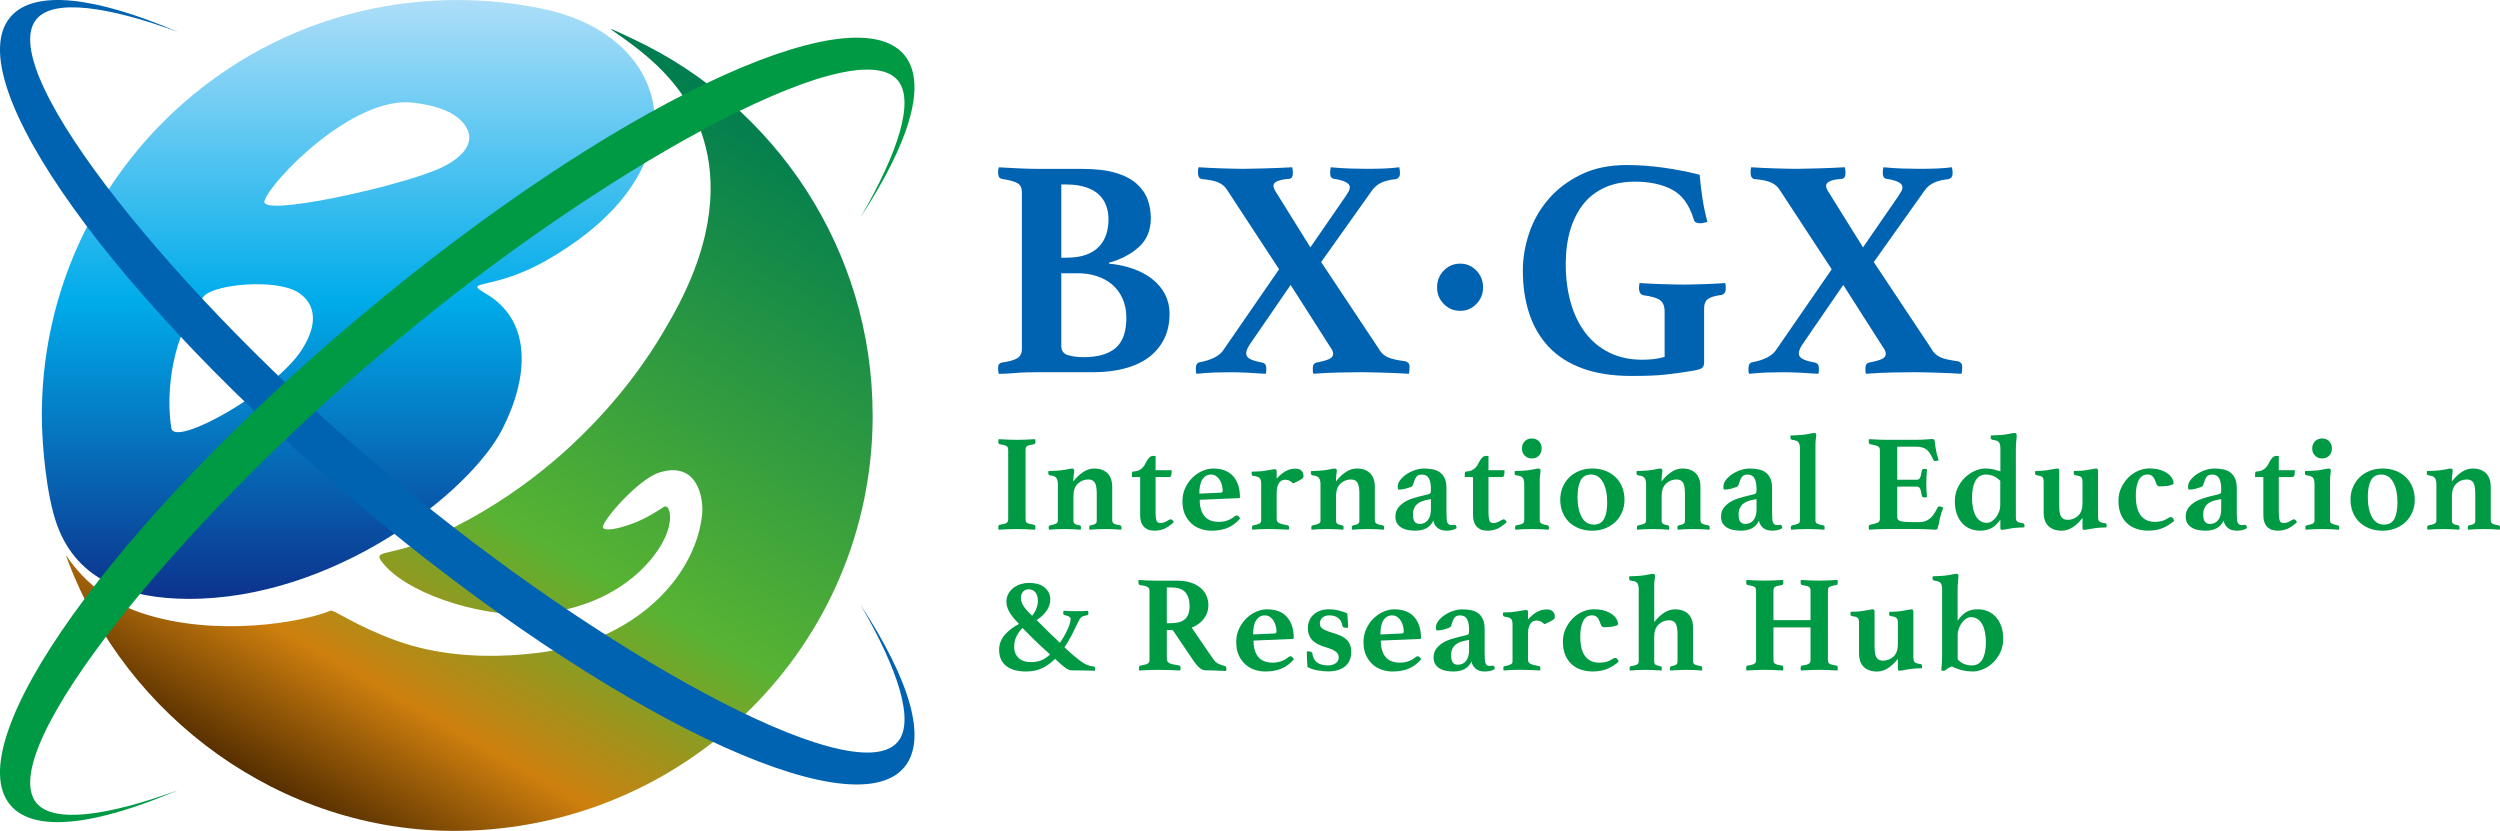 <?xml version="1.0" encoding="UTF-8"?>
<svg id="_レイヤー_2" data-name="レイヤー 2" xmlns="http://www.w3.org/2000/svg" xmlns:xlink="http://www.w3.org/1999/xlink" viewBox="0 0 729.97 242.6">
  <defs>
    <style>
      .cls-1 {
        fill: #0063b2;
      }

      .cls-2 {
        fill: #094;
      }

      .cls-3 {
        fill: url(#_名称未設定グラデーション_931);
      }

      .cls-4 {
        fill: url(#_名称未設定グラデーション_120);
      }
    </style>
    <linearGradient id="_名称未設定グラデーション_120" data-name="名称未設定グラデーション 120" x1="91.42" y1="236.97" x2="212.69" y2="26.93" gradientUnits="userSpaceOnUse">
      <stop offset="0" stop-color="#00a73c"/>
      <stop offset="0" stop-color="#562f00"/>
      <stop offset=".17" stop-color="#ce7f0e"/>
      <stop offset=".42" stop-color="#57b333"/>
      <stop offset="1" stop-color="#007d4f"/>
    </linearGradient>
    <linearGradient id="_名称未設定グラデーション_931" data-name="名称未設定グラデーション 931" x1="101.64" y1="0" x2="101.64" y2="174.86" gradientUnits="userSpaceOnUse">
      <stop offset="0" stop-color="#addef8"/>
      <stop offset=".5" stop-color="#00acea"/>
      <stop offset="1" stop-color="#0c328c"/>
    </linearGradient>
  </defs>
  <g id="_レイヤー_1-2" data-name="レイヤー 1">
    <g>
      <path class="cls-4" d="M254.81,121.3c0,66.99-54.31,120.82-121.3,121.3-51.93.37-96.73-33.77-113.58-78.63-2.67-7.1,2.61,8.71,21.28,14.98,21.76,7.31,47.33,2.71,55.32-.65.92-.39,7.18,4.41,19.16,8.75,22.94,8.31,48.42,2.63,52.21,1.53,22.19-6.44,35.36-22.71,37.09-38.12.58-5.12-1.41-16.04-12.56-12.46-6.17,1.98-16.75,14.24-16.38,15.97.28,1.3,4.75.43,9.21-1.31,3.86-1.5,7.05-3.68,8.56-4.64,1.67-1.06,3.19,3.68-.21,10.1-3.44,6.5-13.62,18.49-35.19,21.03-15.32,1.8-37.9-4.9-46.04-14.05-4.39-4.93.47-2.31,11.93-7.26,47.81-20.62,68.42-59.34,70.64-63.09,26.47-44.9,3.61-68.62-1.34-73.85-9.34-9.86-24.02-16.73-8.31-9.3,41.08,19.43,69.5,61.25,69.5,109.71Z"/>
      <path class="cls-3" d="M190.71,30.19c-2.32-12.47-13.16-23.62-32.23-27.61-8.06-1.69-16.41-2.57-24.97-2.57C66.52,0,12.21,54.31,12.21,121.3c0,8.37,1.33,23.43,4.46,32.02,5.97,16.4,21.06,21.44,38.08,21.54,42.34.27,82.36-30.77,91.94-49.58,7.87-15.46,8.58-31.71-4.85-39.55-7.14-4.16,2.07-.64,18.18-9.97,34.01-19.7,31.42-41.68,30.69-45.58ZM88.25,101.93c-7.69,12.22-37.3,28.84-38.22,23.09-1.72-10.77.27-27.7,9.51-38.53,2.98-3.49,21.22-5.29,27.71-.99,3.63,2.4,6.63,7.49,1,16.43ZM127.86,49.4c-11.86,5.14-52,14.09-50.65,9.29,1.56-5.51,25.74-30.79,43.41-28.71,5.85.69,13.63,2.49,16.03,8.2,1.34,3.19-.57,7.66-8.79,11.22Z"/>
      <path class="cls-1" d="M51.95,9.33C31.29,1.74,15.64-.36,10.68,5.56-2.17,20.87,53.31,88.1,111.06,136.56c.81.68,1.59,1.33,2.34,1.94.74.63,1.5,1.28,2.32,1.96,57.74,48.46,133.58,91.45,146.43,76.13,4.97-5.92.18-20.96-10.88-39.99,14.36,21.97,19.65,39.23,12.75,47.45-15.48,18.45-86.46-15.63-158.54-76.12C33.4,87.45-12.48,23.46,3,5.01,9.9-3.21,27.83-1,51.95,9.33Z"/>
      <path class="cls-2" d="M51.95,230.73c-20.66,7.59-36.31,9.69-41.27,3.77-12.85-15.31,42.64-82.54,100.38-131,.81-.68,1.59-1.33,2.34-1.94.74-.63,1.5-1.28,2.32-1.96C173.45,51.14,249.29,8.15,262.14,23.47c4.97,5.92.18,20.96-10.88,39.99,14.36-21.97,19.65-39.23,12.75-47.45-15.48-18.45-86.46,15.63-158.54,76.12C33.4,152.61-12.48,216.6,3,235.05c6.9,8.22,24.82,6,48.95-4.32Z"/>
      <g>
        <path class="cls-1" d="M323.77,76.97c2.56.24,4.92.75,7.08,1.51,2.16.76,4.03,1.77,5.62,3.02,1.58,1.25,2.82,2.73,3.7,4.43.88,1.71,1.33,3.59,1.33,5.66,0,2.8-.53,5.27-1.6,7.4-1.07,2.13-2.56,3.91-4.48,5.35-1.92,1.43-4.25,2.51-6.99,3.24-2.74.73-5.79,1.1-9.14,1.1h-15.81c-1.1,0-2.33.01-3.7.05-1.37.03-2.67.11-3.88.23-.73.06-1.46.11-2.19.14-.73.03-1.43.05-2.1.05l-.09-.64c-.06-.18-.09-.35-.09-.5v-.41c0-.67.11-1.11.32-1.33.21-.21.47-.35.78-.41,2.13-.3,3.64-.73,4.52-1.28.88-.55,1.33-1.43,1.33-2.65v-45.78c0-1.22-.4-2.09-1.19-2.6-.79-.52-2.35-.96-4.66-1.32-.49-.12-.79-.35-.91-.69-.12-.33-.18-.75-.18-1.23v-.41c0-.15.03-.29.09-.41,0-.24.03-.46.09-.64,1.83.12,3.88.23,6.17.32,2.28.09,4.16.14,5.62.14h12.61c3.9,0,7.13.38,9.69,1.14,2.56.76,4.6,1.81,6.12,3.15,1.52,1.34,2.6,2.88,3.24,4.61.64,1.74.96,3.55.96,5.44,0,3.53-1.16,6.35-3.47,8.45-2.32,2.1-5.24,3.64-8.77,4.61v.27ZM311.34,75.24c2.38,0,4.35-.3,5.94-.91,1.58-.61,2.85-1.45,3.79-2.51.94-1.07,1.61-2.27,2.01-3.61.4-1.34.59-2.74.59-4.2s-.23-2.73-.68-3.97c-.46-1.25-1.17-2.33-2.15-3.24-.98-.91-2.25-1.63-3.84-2.15-1.58-.52-3.47-.78-5.66-.78h-1.46v21.38h1.46ZM309.88,101c0,1.4.65,2.3,1.96,2.7,1.31.4,2.82.59,4.52.59,4.2,0,7.34-.9,9.41-2.7,2.07-1.8,3.11-4.71,3.11-8.73,0-2.19-.38-4.11-1.14-5.76-.76-1.64-1.78-3-3.06-4.07-1.28-1.07-2.77-1.87-4.48-2.42-1.71-.55-3.5-.82-5.39-.82h-4.93v21.2Z"/>
        <path class="cls-1" d="M402.71,102.1c.67,1.04,1.52,1.78,2.56,2.24,1.04.46,2.71.84,5.03,1.14.3.06.59.21.87.46.27.24.41.67.41,1.28,0,.18-.02.49-.05.91-.03.43-.08.76-.14,1.01-1.04-.06-2.18-.12-3.43-.18-1.25-.06-2.5-.11-3.75-.14-1.25-.03-2.45-.06-3.61-.09-1.16-.03-2.13-.05-2.92-.05-1.95,0-4.22.03-6.81.09-2.59.06-5.04.18-7.36.37-.12-.24-.18-.52-.18-.82v-.73c0-.61.11-1.04.32-1.28.21-.24.47-.4.78-.46,1.64-.3,2.86-.64,3.65-1,.79-.37,1.19-.88,1.19-1.55,0-.55-.27-1.19-.82-1.92l-11.6-18.18-11.42,16.63c-.49.67-.87,1.28-1.14,1.83-.27.55-.41,1.07-.41,1.55,0,.67.37,1.2,1.1,1.6.73.4,1.92.75,3.56,1.05.3.06.58.2.82.41.24.21.37.66.37,1.33v.73c0,.31-.06.58-.18.82-1.58-.12-3.33-.23-5.25-.32-1.92-.09-3.61-.14-5.07-.14s-3.05.03-4.75.09c-1.71.06-3.41.18-5.12.37-.12-.24-.18-.53-.18-.87v-.78c0-1.03.4-1.61,1.19-1.74,1.64-.3,3.06-.76,4.25-1.37,1.19-.61,2.06-1.34,2.6-2.19l16.26-23.57-15.26-23.3c-.55-.85-1.34-1.52-2.38-2.01-1.04-.49-2.62-.82-4.75-1.01-.85-.06-1.28-.67-1.28-1.83v-.73c0-.3.06-.61.18-.91.91.06,1.96.12,3.15.18,1.19.06,2.38.11,3.56.14,1.19.03,2.31.06,3.38.09,1.06.03,1.96.05,2.7.05.79,0,1.78-.01,2.97-.05,1.19-.03,2.47-.06,3.84-.09,1.37-.03,2.73-.08,4.07-.14,1.34-.06,2.56-.12,3.66-.18.06.31.11.61.14.91.03.31.05.55.05.73,0,1.1-.37,1.68-1.1,1.74-3.05.24-4.57.91-4.57,2.01,0,.55.27,1.22.82,2.01l9.96,15.99,10.33-14.98c.37-.55.65-1.02.87-1.42.21-.4.32-.78.32-1.14,0-1.16-1.52-1.98-4.57-2.47-.79-.06-1.19-.64-1.19-1.74,0-.18.01-.43.05-.73.03-.3.08-.61.14-.91,1.83.18,3.7.31,5.62.37,1.92.06,3.55.09,4.89.09,1.77,0,3.44-.03,5.03-.09,1.58-.06,3.08-.18,4.48-.37.06.31.11.62.14.96.03.34.05.59.05.78,0,.55-.12.96-.37,1.23-.24.27-.52.44-.82.5-1.77.18-3.2.53-4.29,1.05-1.1.52-2.01,1.29-2.74,2.33l-14.8,20.83,17,25.58Z"/>
        <path class="cls-1" d="M419.61,83.92c0-1.95.65-3.59,1.96-4.93,1.31-1.34,2.91-2.01,4.8-2.01s3.39.67,4.71,2.01c1.31,1.34,1.96,2.98,1.96,4.93s-.66,3.5-1.96,4.84c-1.31,1.34-2.88,2.01-4.71,2.01s-3.49-.67-4.8-2.01c-1.31-1.34-1.96-2.95-1.96-4.84Z"/>
        <path class="cls-1" d="M494.53,108.22c-1.46.24-2.84.46-4.12.64-1.28.18-2.61.35-3.98.5-1.37.15-2.87.26-4.48.32-1.62.06-3.49.09-5.63.09-5.49,0-10.24-.73-14.23-2.19-4-1.46-7.28-3.55-9.84-6.26-2.56-2.71-4.47-5.95-5.72-9.73-1.25-3.78-1.88-7.98-1.88-12.61,0-3.59.61-7.22,1.83-10.87,1.22-3.65,3.09-6.96,5.62-9.91,2.53-2.95,5.69-5.36,9.5-7.22,3.81-1.86,8.27-2.79,13.39-2.79,3.53,0,7.14.26,10.83.78,3.68.52,7.17,1.2,10.46,2.06.12,1.64.37,3.75.73,6.3.37,2.56.88,5.06,1.55,7.49-.3.06-.67.14-1.1.23-.43.09-.76.14-1,.14-.49,0-.9-.08-1.23-.23-.34-.15-.56-.47-.69-.96-1.28-4.2-3.38-7.08-6.3-8.63s-6.55-2.33-10.87-2.33c-3.29,0-6.2.56-8.73,1.69-2.53,1.13-4.63,2.74-6.3,4.84-1.68,2.1-2.96,4.63-3.84,7.58-.88,2.96-1.32,6.29-1.32,10,0,4.08.49,7.83,1.46,11.24.97,3.41,2.41,6.35,4.29,8.82,1.89,2.47,4.22,4.39,6.99,5.76,2.77,1.37,5.95,2.06,9.55,2.06,1.28,0,2.42-.06,3.43-.18,1-.12,2.06-.33,3.15-.64v-13.16c0-1.65-.46-2.79-1.37-3.43-.91-.64-2.53-1.11-4.84-1.42-.49-.12-.82-.38-1.01-.78-.18-.4-.27-.78-.27-1.14,0-.18.01-.46.05-.82.03-.37.08-.64.14-.82.91.06,1.93.12,3.06.18,1.13.06,2.29.11,3.48.14,1.19.03,2.34.06,3.44.09,1.1.03,2.06.05,2.86.05s1.73-.01,2.81-.05c1.07-.03,2.18-.06,3.31-.09,1.13-.03,2.23-.08,3.3-.14,1.06-.06,1.96-.12,2.7-.18.12.31.18.61.18.91v.73c0,.55-.11.96-.32,1.23-.21.27-.47.47-.78.59-1.95.24-3.3.64-4.07,1.19-.76.55-1.14,1.46-1.14,2.74v15.9c0,.55-.15,1.01-.46,1.37-.31.37-1.16.67-2.56.91Z"/>
        <path class="cls-1" d="M564.07,102.1c.67,1.04,1.52,1.78,2.56,2.24,1.04.46,2.71.84,5.03,1.14.3.06.59.21.87.46.27.24.41.67.41,1.28,0,.18-.02.49-.05.91-.03.43-.08.76-.14,1.01-1.04-.06-2.18-.12-3.43-.18-1.25-.06-2.5-.11-3.75-.14-1.25-.03-2.45-.06-3.61-.09-1.16-.03-2.13-.05-2.92-.05-1.95,0-4.22.03-6.81.09-2.59.06-5.04.18-7.36.37-.12-.24-.18-.52-.18-.82v-.73c0-.61.11-1.04.32-1.28.21-.24.47-.4.78-.46,1.64-.3,2.86-.64,3.65-1,.79-.37,1.19-.88,1.19-1.55,0-.55-.27-1.19-.82-1.92l-11.6-18.18-11.42,16.63c-.49.67-.87,1.28-1.14,1.83-.27.55-.41,1.07-.41,1.55,0,.67.37,1.2,1.1,1.6.73.4,1.92.75,3.56,1.05.3.06.58.2.82.41.24.21.37.66.37,1.33v.73c0,.31-.06.58-.18.82-1.58-.12-3.33-.23-5.25-.32-1.92-.09-3.61-.14-5.07-.14s-3.05.03-4.75.09c-1.71.06-3.41.18-5.12.37-.12-.24-.18-.53-.18-.87v-.78c0-1.03.4-1.61,1.19-1.74,1.64-.3,3.06-.76,4.25-1.37,1.19-.61,2.06-1.34,2.6-2.19l16.26-23.57-15.26-23.3c-.55-.85-1.34-1.52-2.38-2.01-1.04-.49-2.62-.82-4.75-1.01-.85-.06-1.28-.67-1.28-1.83v-.73c0-.3.06-.61.18-.91.91.06,1.96.12,3.15.18,1.19.06,2.38.11,3.56.14,1.19.03,2.31.06,3.38.09,1.06.03,1.96.05,2.7.05.79,0,1.78-.01,2.97-.05,1.19-.03,2.47-.06,3.84-.09,1.37-.03,2.73-.08,4.07-.14,1.34-.06,2.56-.12,3.66-.18.06.31.11.61.14.91.03.31.05.55.05.73,0,1.1-.37,1.68-1.1,1.74-3.05.24-4.57.91-4.57,2.01,0,.55.27,1.22.82,2.01l9.96,15.99,10.33-14.98c.37-.55.65-1.02.87-1.42.21-.4.32-.78.32-1.14,0-1.16-1.52-1.98-4.57-2.47-.79-.06-1.19-.64-1.19-1.74,0-.18.01-.43.05-.73.03-.3.08-.61.14-.91,1.83.18,3.7.31,5.62.37,1.92.06,3.55.09,4.89.09,1.77,0,3.44-.03,5.03-.09,1.58-.06,3.08-.18,4.48-.37.06.31.11.62.14.96.03.34.05.59.05.78,0,.55-.12.96-.37,1.23-.24.27-.52.44-.82.5-1.77.18-3.2.53-4.29,1.05-1.1.52-2.01,1.29-2.74,2.33l-14.8,20.83,17,25.58Z"/>
      </g>
      <g>
        <path class="cls-2" d="M299.45,151.51c0,.27.02.49.06.66.04.17.15.33.32.46.17.13.43.25.76.34.33.09.78.18,1.34.26.27.05.4.28.4.68,0,.08,0,.2-.02.36-.01.16-.03.29-.06.4-.86-.05-1.77-.1-2.75-.14s-1.84-.06-2.58-.06-1.64.02-2.61.06-1.87.09-2.73.14c-.05-.11-.08-.24-.08-.4v-.36c0-.43.13-.65.4-.68.56-.08,1.01-.17,1.34-.26.33-.09.58-.21.74-.34.16-.13.27-.29.32-.46.05-.17.08-.39.08-.66v-20.08c0-.27-.03-.49-.08-.66-.05-.17-.16-.33-.32-.46-.16-.13-.41-.25-.74-.34-.33-.09-.78-.18-1.34-.26-.27-.08-.4-.31-.4-.68v-.36c0-.16.03-.31.08-.44.85.05,1.76.1,2.73.14.96.04,1.83.06,2.61.06s1.61-.02,2.58-.06c.98-.04,1.89-.09,2.75-.14.03.13.05.28.06.44s.02.28.02.36c0,.37-.13.6-.4.68-.56.08-1.01.17-1.34.26-.33.09-.59.21-.76.34-.17.13-.28.29-.32.46-.04.17-.06.39-.06.66v20.08Z"/>
        <path class="cls-2" d="M324.78,152.03c0,.37.16.66.48.86.32.2.91.37,1.76.5.11.03.21.07.3.14.09.07.14.19.14.38,0,.16,0,.3-.02.42-.01.12-.03.23-.06.34-.7-.05-1.39-.1-2.08-.14-.7-.04-1.56-.06-2.61-.06-.86,0-1.66.02-2.41.06s-1.47.09-2.16.14c-.05-.13-.08-.39-.08-.76,0-.29.15-.47.44-.52.69-.13,1.16-.29,1.4-.48.24-.19.36-.48.36-.88v-7.86c0-1.58-.19-2.67-.58-3.27-.39-.6-1.01-.9-1.86-.9-1.2,0-2.23.41-3.09,1.22-.86.82-1.28,2.02-1.28,3.63v7.18c0,.4.12.69.36.88.24.19.71.35,1.4.48.29.05.44.23.44.52,0,.37-.03.63-.08.76-.7-.05-1.42-.1-2.17-.14s-1.55-.06-2.4-.06c-1.04,0-1.92.02-2.63.06s-1.4.09-2.06.14c-.03-.11-.05-.22-.06-.34-.01-.12-.02-.26-.02-.42,0-.19.05-.31.14-.38.09-.07.19-.11.3-.14.85-.16,1.44-.33,1.76-.52.32-.19.48-.48.48-.88v-10.58c0-.8-.15-1.42-.44-1.84-.29-.43-.91-.68-1.84-.76-.35-.08-.52-.29-.52-.64v-.3c0-.12.03-.23.08-.34.16,0,.39,0,.7-.02.31-.01.63-.03.98-.04.35-.01.7-.03,1.04-.06.35-.03.67-.05.96-.08.67-.08,1.31-.19,1.92-.32.61-.13,1.03-.2,1.24-.2.43,0,.64.2.64.6,0,.29-.04.68-.12,1.16s-.12,1.15-.12,2c.85-1.12,1.8-2.03,2.85-2.73s2.12-1.04,3.25-1.04c1.63,0,2.91.46,3.85,1.36.93.91,1.4,2.27,1.4,4.09v9.78Z"/>
        <path class="cls-2" d="M341.21,151.87c.27-.16.49-.24.68-.24.27,0,.55.28.84.84-1.12,1.02-2.1,1.68-2.95,2s-1.73.48-2.67.48c-.54,0-1.05-.07-1.54-.2-.5-.13-.94-.37-1.34-.72-.4-.35-.72-.82-.96-1.42-.24-.6-.36-1.37-.36-2.3v-11.02h-2.41v-1c0-.11.03-.24.08-.4.05-.16.21-.24.48-.24.72,0,1.39-.21,2-.62.61-.41,1.11-1.04,1.48-1.86.29-.61.62-1.11.98-1.48.36-.37.71-.56,1.06-.56h.84v4.17h4.69c0,.86-.06,1.4-.18,1.64-.12.24-.34.36-.66.36h-3.85v9.9c0,.8.03,1.44.08,1.9.05.47.14.82.26,1.06.12.24.28.39.48.46.2.07.43.1.7.1.29,0,.64-.07,1.04-.22s.8-.35,1.2-.62Z"/>
        <path class="cls-2" d="M360.46,150.79c.24-.19.45-.28.64-.28.13,0,.29.06.46.18.17.12.35.35.54.7-1.04,1.23-2.24,2.13-3.59,2.71-1.35.57-2.95.86-4.79.86-1.04,0-2.06-.17-3.07-.5s-1.9-.85-2.71-1.56c-.8-.71-1.45-1.6-1.94-2.67-.5-1.07-.74-2.35-.74-3.85s.29-2.8.86-3.99c.57-1.19,1.3-2.2,2.18-3.03.88-.83,1.84-1.46,2.89-1.9s2.04-.66,3.01-.66c2.59,0,4.55.75,5.87,2.24,1.32,1.5,1.98,3.54,1.98,6.13,0,.19-.09.28-.28.28l-11.46.48c0,2.08.47,3.68,1.4,4.79.93,1.11,2.33,1.66,4.19,1.66.83,0,1.64-.13,2.44-.4.8-.27,1.5-.67,2.12-1.2ZM353.62,138.56c-1.04,0-1.87.45-2.49,1.34-.62.9-.94,2.3-.94,4.23l6.22-.28c.4-.03.6-.2.6-.52,0-.51-.07-1.04-.2-1.6-.13-.56-.34-1.08-.62-1.54-.28-.47-.63-.85-1.06-1.16-.42-.31-.93-.46-1.51-.46Z"/>
        <path class="cls-2" d="M378.29,136.84c.77,0,1.36.2,1.74.6s.58.91.58,1.52c0,.19-.03.35-.1.48-.07.13-.21.28-.44.44-.23.16-.54.34-.94.54s-.92.45-1.56.74c-.43-.43-.82-.71-1.18-.86-.36-.15-.71-.22-1.06-.22-.32,0-.63.05-.94.16-.31.11-.58.31-.82.62-.24.31-.43.72-.58,1.22-.15.51-.22,1.16-.22,1.96v7.46c0,.54.21.93.64,1.18.43.25,1.27.49,2.53.7.29.05.44.23.44.52,0,.37-.03.63-.08.76-.35-.03-.77-.05-1.28-.06-.51-.01-1.04-.03-1.6-.06-.56-.03-1.12-.05-1.66-.06-.55-.01-1.04-.02-1.46-.02-1.02,0-1.88.02-2.61.06s-1.4.09-2.04.14c-.05-.13-.08-.39-.08-.76,0-.29.15-.47.44-.52.85-.16,1.44-.33,1.76-.52.32-.19.48-.48.48-.88v-10.78c0-.61-.11-1.11-.34-1.48-.23-.37-.86-.63-1.9-.76-.38-.05-.56-.25-.56-.6v-.32c0-.13.03-.24.08-.32.16,0,.39,0,.68-.02.29-.01.61-.03.96-.04.35-.01.69-.03,1.04-.06.35-.03.66-.07.92-.12.59-.08,1.2-.18,1.82-.3s1.05-.18,1.26-.18c.37,0,.56.2.56.6v2.16c.93-1.02,1.83-1.76,2.69-2.22.85-.47,1.8-.7,2.85-.7Z"/>
        <path class="cls-2" d="M401.46,152.03c0,.37.16.66.48.86.32.2.91.37,1.76.5.11.03.21.07.3.14.09.07.14.19.14.38,0,.16,0,.3-.02.42-.01.12-.03.23-.06.34-.7-.05-1.39-.1-2.08-.14-.7-.04-1.56-.06-2.61-.06-.86,0-1.66.02-2.41.06s-1.47.09-2.16.14c-.05-.13-.08-.39-.08-.76,0-.29.15-.47.44-.52.69-.13,1.16-.29,1.4-.48.24-.19.36-.48.36-.88v-7.86c0-1.58-.19-2.67-.58-3.27-.39-.6-1.01-.9-1.86-.9-1.2,0-2.23.41-3.09,1.22-.86.82-1.28,2.02-1.28,3.63v7.18c0,.4.12.69.36.88.24.19.71.35,1.4.48.29.05.44.23.44.52,0,.37-.03.63-.08.76-.7-.05-1.42-.1-2.17-.14s-1.55-.06-2.4-.06c-1.04,0-1.92.02-2.63.06s-1.4.09-2.06.14c-.03-.11-.05-.22-.06-.34-.01-.12-.02-.26-.02-.42,0-.19.05-.31.14-.38.09-.07.19-.11.3-.14.85-.16,1.44-.33,1.76-.52.32-.19.48-.48.48-.88v-10.58c0-.8-.15-1.42-.44-1.84-.29-.43-.91-.68-1.84-.76-.35-.08-.52-.29-.52-.64v-.3c0-.12.03-.23.08-.34.16,0,.39,0,.7-.02.31-.01.63-.03.98-.04.35-.01.7-.03,1.04-.06.35-.03.67-.05.96-.08.67-.08,1.31-.19,1.92-.32.61-.13,1.03-.2,1.24-.2.43,0,.64.2.64.6,0,.29-.04.68-.12,1.16s-.12,1.15-.12,2c.85-1.12,1.8-2.03,2.85-2.73s2.12-1.04,3.25-1.04c1.63,0,2.91.46,3.85,1.36.93.91,1.4,2.27,1.4,4.09v9.78Z"/>
        <path class="cls-2" d="M424.7,153.23c.4,0,.6.33.6,1-.35.24-.78.42-1.3.54-.52.12-1.05.18-1.58.18-1.2,0-2.12-.29-2.77-.88-.64-.59-1.02-1.27-1.12-2.04-.54,1.07-1.25,1.82-2.14,2.26s-1.94.66-3.15.66c-.56,0-1.18-.05-1.86-.14-.68-.09-1.31-.29-1.88-.58-.57-.29-1.06-.71-1.46-1.24-.4-.53-.6-1.24-.6-2.12,0-.99.25-1.83.76-2.53.51-.69,1.14-1.28,1.9-1.74.76-.47,1.6-.84,2.5-1.12.91-.28,1.76-.51,2.57-.7.35-.08.71-.17,1.08-.26s.67-.17.88-.22c.29-.08.48-.19.56-.34.08-.15.12-.53.12-1.14,0-1.36-.2-2.41-.6-3.15-.4-.73-1.08-1.1-2.04-1.1-.78,0-1.33.24-1.66.72-.33.48-.65,1.24-.94,2.28-.08.29-.31.51-.7.66-.39.15-.88.3-1.46.46-.32.08-.65.15-.98.2-.33.05-.63.08-.9.08-.16,0-.27-.06-.32-.18s-.08-.35-.08-.7c0-.67.25-1.32.74-1.96.49-.64,1.12-1.21,1.86-1.7.75-.49,1.57-.89,2.47-1.18.89-.29,1.76-.44,2.58-.44.99,0,1.88.09,2.69.26.8.17,1.49.48,2.06.92.57.44,1.02,1.03,1.34,1.76.32.73.48,1.67.48,2.82v7.04c0,.93.02,1.61.06,2.04.04.43.11.75.22.96.24.48.61.72,1.12.72.21,0,.39-.01.54-.04.15-.03.29-.04.42-.04ZM417.81,145.74l-.88.16c-.62.11-1.19.26-1.72.46-.53.2-1,.47-1.38.8-.39.33-.7.75-.92,1.24-.23.5-.34,1.09-.34,1.78,0,1.04.17,1.77.5,2.18.33.41.82.62,1.46.62,1.01,0,1.82-.37,2.4-1.12.59-.75.88-1.79.88-3.13v-3.01Z"/>
        <path class="cls-2" d="M438.41,151.87c.27-.16.49-.24.68-.24.27,0,.55.28.84.84-1.12,1.02-2.1,1.68-2.95,2s-1.73.48-2.67.48c-.54,0-1.05-.07-1.54-.2-.5-.13-.94-.37-1.34-.72-.4-.35-.72-.82-.96-1.42-.24-.6-.36-1.37-.36-2.3v-11.02h-2.41v-1c0-.11.03-.24.08-.4.05-.16.21-.24.48-.24.72,0,1.39-.21,2-.62.61-.41,1.11-1.04,1.48-1.86.29-.61.62-1.11.98-1.48.36-.37.71-.56,1.06-.56h.84v4.17h4.69c0,.86-.06,1.4-.18,1.64-.12.24-.34.36-.66.36h-3.85v9.9c0,.8.03,1.44.08,1.9.05.47.14.82.26,1.06.12.24.28.39.48.46.2.07.43.1.7.1.29,0,.64-.07,1.04-.22s.8-.35,1.2-.62Z"/>
        <path class="cls-2" d="M447.31,154.47c-1.04,0-1.94.02-2.69.06s-1.47.09-2.16.14c-.05-.27-.08-.52-.08-.76,0-.19.05-.31.14-.38.09-.07.19-.11.3-.14.85-.16,1.44-.33,1.76-.52.32-.19.48-.48.48-.88v-10.58c0-.8-.13-1.42-.4-1.84-.27-.43-.9-.68-1.88-.76-.35-.05-.52-.27-.52-.64v-.3c0-.12.03-.23.08-.34.16,0,.39,0,.7-.02.31-.01.63-.03.98-.04.35-.01.7-.03,1.04-.06.35-.03.67-.05.96-.08.67-.08,1.31-.19,1.92-.32.61-.13,1.03-.2,1.24-.2.43,0,.64.2.64.6,0,.29-.04.68-.12,1.16s-.12,1.15-.12,2v11.42c0,.4.17.7.52.88.35.19.92.36,1.72.52.29.05.44.23.44.52v.4c0,.13-.03.25-.08.36-.67-.05-1.39-.1-2.16-.14-.78-.04-1.68-.06-2.73-.06ZM444.39,130.94c0-.85.27-1.56.82-2.1s1.24-.82,2.06-.82,1.55.27,2.08.82.8,1.25.8,2.1-.27,1.56-.8,2.1c-.53.55-1.23.82-2.08.82s-1.52-.27-2.06-.82c-.55-.55-.82-1.25-.82-2.1Z"/>
        <path class="cls-2" d="M455.57,145.9c0-1.31.23-2.52.7-3.63.47-1.11,1.12-2.07,1.94-2.89.83-.81,1.82-1.45,2.97-1.9,1.15-.45,2.41-.68,3.77-.68s2.7.23,3.85.68c1.15.45,2.14,1.09,2.97,1.9.83.82,1.46,1.78,1.9,2.89.44,1.11.66,2.32.66,3.63s-.23,2.52-.7,3.63c-.47,1.11-1.12,2.06-1.96,2.87-.84.8-1.84,1.43-2.99,1.88-1.15.45-2.4.68-3.77.68s-2.7-.23-3.85-.68c-1.15-.45-2.13-1.08-2.95-1.88-.82-.8-1.44-1.76-1.88-2.87-.44-1.11-.66-2.32-.66-3.63ZM460.62,145.09c0,2.46.41,4.42,1.22,5.89.81,1.47,1.98,2.2,3.51,2.2,1.42,0,2.43-.57,3.03-1.7.6-1.14.9-2.73.9-4.79,0-2.43-.42-4.4-1.24-5.89-.83-1.5-1.99-2.24-3.49-2.24-1.42,0-2.43.58-3.03,1.74-.6,1.16-.9,2.76-.9,4.79Z"/>
        <path class="cls-2" d="M496.53,152.03c0,.37.16.66.48.86.32.2.91.37,1.76.5.11.03.21.07.3.14.09.07.14.19.14.38,0,.16,0,.3-.02.42-.01.12-.03.23-.06.34-.7-.05-1.39-.1-2.08-.14-.7-.04-1.56-.06-2.61-.06-.86,0-1.66.02-2.41.06s-1.47.09-2.16.14c-.05-.13-.08-.39-.08-.76,0-.29.15-.47.44-.52.69-.13,1.16-.29,1.4-.48.24-.19.36-.48.36-.88v-7.86c0-1.58-.19-2.67-.58-3.27-.39-.6-1.01-.9-1.86-.9-1.2,0-2.23.41-3.09,1.22-.86.82-1.28,2.02-1.28,3.63v7.18c0,.4.12.69.36.88.24.19.71.35,1.4.48.29.05.44.23.44.52,0,.37-.03.63-.08.76-.7-.05-1.42-.1-2.17-.14s-1.55-.06-2.4-.06c-1.04,0-1.92.02-2.63.06s-1.4.09-2.06.14c-.03-.11-.05-.22-.06-.34-.01-.12-.02-.26-.02-.42,0-.19.05-.31.14-.38.09-.07.19-.11.3-.14.85-.16,1.44-.33,1.76-.52.32-.19.48-.48.48-.88v-10.58c0-.8-.15-1.42-.44-1.84-.29-.43-.91-.68-1.84-.76-.35-.08-.52-.29-.52-.64v-.3c0-.12.03-.23.08-.34.16,0,.39,0,.7-.02.31-.01.63-.03.98-.04.35-.01.7-.03,1.04-.06.35-.03.67-.05.96-.08.67-.08,1.31-.19,1.92-.32.61-.13,1.03-.2,1.24-.2.43,0,.64.2.64.6,0,.29-.04.68-.12,1.16s-.12,1.15-.12,2c.85-1.12,1.8-2.03,2.85-2.73s2.12-1.04,3.25-1.04c1.63,0,2.91.46,3.85,1.36.93.91,1.4,2.27,1.4,4.09v9.78Z"/>
        <path class="cls-2" d="M519.78,153.23c.4,0,.6.33.6,1-.35.24-.78.42-1.3.54-.52.12-1.05.18-1.58.18-1.2,0-2.12-.29-2.77-.88-.64-.59-1.02-1.27-1.12-2.04-.54,1.07-1.25,1.82-2.14,2.26s-1.94.66-3.15.66c-.56,0-1.18-.05-1.86-.14-.68-.09-1.31-.29-1.88-.58-.57-.29-1.06-.71-1.46-1.24-.4-.53-.6-1.24-.6-2.12,0-.99.25-1.83.76-2.53.51-.69,1.14-1.28,1.9-1.74.76-.47,1.6-.84,2.5-1.12.91-.28,1.76-.51,2.57-.7.35-.08.71-.17,1.08-.26s.67-.17.88-.22c.29-.08.48-.19.56-.34.08-.15.12-.53.12-1.14,0-1.36-.2-2.41-.6-3.15-.4-.73-1.08-1.1-2.04-1.1-.78,0-1.33.24-1.66.72-.33.48-.65,1.24-.94,2.28-.08.29-.31.51-.7.66-.39.15-.88.3-1.46.46-.32.08-.65.15-.98.2-.33.05-.63.08-.9.08-.16,0-.27-.06-.32-.18s-.08-.35-.08-.7c0-.67.25-1.32.74-1.96.49-.64,1.12-1.21,1.86-1.7.75-.49,1.57-.89,2.47-1.18.89-.29,1.76-.44,2.58-.44.99,0,1.88.09,2.69.26.8.17,1.49.48,2.06.92.57.44,1.02,1.03,1.34,1.76.32.73.48,1.67.48,2.82v7.04c0,.93.02,1.61.06,2.04.04.43.11.75.22.96.24.48.61.72,1.12.72.21,0,.39-.01.54-.04.15-.03.29-.04.42-.04ZM512.89,145.74l-.88.16c-.62.11-1.19.26-1.72.46-.53.2-1,.47-1.38.8-.39.33-.7.75-.92,1.24-.23.5-.34,1.09-.34,1.78,0,1.04.17,1.77.5,2.18.33.41.82.62,1.46.62,1.01,0,1.82-.37,2.4-1.12.59-.75.88-1.79.88-3.13v-3.01Z"/>
        <path class="cls-2" d="M532.69,154.67c-.69-.05-1.49-.1-2.38-.14s-1.73-.06-2.5-.06c-.86,0-1.7.02-2.54.06s-1.61.09-2.3.14c-.03-.11-.05-.22-.06-.34-.01-.12-.02-.26-.02-.42,0-.19.05-.31.14-.38.09-.07.19-.11.3-.14.85-.16,1.44-.33,1.76-.52.32-.19.48-.48.48-.88v-21c0-.8-.15-1.41-.44-1.82-.29-.41-.91-.66-1.84-.74-.35-.08-.52-.29-.52-.64v-.32c0-.13.03-.24.08-.32.16,0,.39,0,.7-.02.31-.01.63-.03.98-.04.35-.01.7-.03,1.04-.06.35-.03.67-.05.96-.08.67-.08,1.31-.19,1.92-.32.61-.13,1.03-.2,1.24-.2.43,0,.64.2.64.6,0,.29-.04.68-.12,1.14-.08.47-.12,1.13-.12,1.98v21.85c0,.4.16.7.48.88.32.19.91.36,1.76.52.29.05.44.23.44.52,0,.37-.03.63-.08.76Z"/>
        <path class="cls-2" d="M553.97,130.42v9.66h5.65c.51,0,.86-.21,1.04-.62.19-.41.35-1.09.48-2.02.03-.21.11-.35.24-.42.13-.07.31-.1.52-.1.08,0,.21,0,.38.02.17.01.3.03.38.06-.05.61-.1,1.33-.14,2.14-.04.82-.06,1.5-.06,2.06,0,.48.01,1.05.04,1.7.03.66.08,1.4.16,2.22-.08.05-.21.09-.38.1-.17.01-.3.02-.38.02-.48,0-.74-.19-.76-.56-.16-1.02-.34-1.7-.54-2.06-.2-.36-.53-.54-.98-.54h-5.65v8.98c0,.56.35.94,1.04,1.12.7.19,1.87.28,3.53.28h1.68c.8,0,1.48-.11,2.02-.32.55-.21,1.04-.51,1.46-.9.43-.39.8-.84,1.12-1.36.32-.52.64-1.1.96-1.74.08-.19.27-.28.56-.28.13,0,.29.04.48.12.19.08.37.16.56.24-.05.21-.11.41-.18.6-.07.19-.13.37-.18.56-.13.29-.24.61-.32.96-.08.35-.16.63-.24.84-.05.27-.11.57-.18.9-.07.33-.13.65-.2.96-.07.31-.13.58-.2.82-.07.24-.11.4-.14.48-.11.21-.32.32-.64.32-.21,0-.52-.01-.92-.04-.4-.03-.84-.05-1.3-.06-.47-.01-.94-.03-1.42-.06-.48-.03-.9-.04-1.24-.04h-9.1c-.78,0-1.66.02-2.67.06-1,.04-1.9.09-2.71.14-.05-.11-.08-.25-.08-.42v-.38c0-.4.13-.61.4-.64,1.02-.19,1.74-.39,2.18-.6.44-.21.66-.59.66-1.12v-20.08c0-.27-.04-.49-.12-.66-.08-.17-.23-.32-.46-.44-.23-.12-.52-.23-.88-.32-.36-.09-.82-.19-1.38-.3-.27-.08-.4-.32-.4-.72v-.38c0-.12.03-.25.08-.38,1.15.08,2.16.13,3.05.16.88.03,1.64.04,2.29.04h8.22c1.2,0,2.24-.04,3.11-.12s1.46-.12,1.78-.12c.29,0,.51.12.64.36.08.21.15.61.2,1.18.05.58.15,1.17.28,1.78.08.46.17.9.28,1.32.11.43.27.95.48,1.56-.13.05-.28.11-.44.16-.16.05-.32.08-.48.08-.29,0-.51-.12-.64-.36-.32-.69-.63-1.29-.94-1.78-.31-.49-.65-.9-1.04-1.2-.39-.31-.84-.53-1.36-.66-.52-.13-1.14-.2-1.86-.2h-5.33Z"/>
        <path class="cls-2" d="M588.6,150.75c0,.32.01.59.04.82.03.23.11.42.24.58.13.16.33.29.6.38.27.09.63.17,1.08.22.37.05.56.23.56.52v.4c0,.13-.03.24-.08.32-.35,0-.89.02-1.62.06-.74.04-1.36.1-1.86.18-.59.08-1.17.18-1.74.3-.58.12-.97.18-1.18.18-.24,0-.39-.05-.46-.14-.07-.09-.1-.25-.1-.46v-2.4c-.35.48-.71.92-1.08,1.32s-.79.74-1.26,1.02-1,.5-1.58.66c-.59.16-1.26.24-2,.24-1.04,0-2.01-.19-2.91-.56-.9-.37-1.68-.93-2.34-1.66-.67-.73-1.19-1.64-1.56-2.71-.37-1.07-.56-2.28-.56-3.65,0-1.47.29-2.8.86-3.99.57-1.19,1.3-2.2,2.18-3.03.88-.83,1.84-1.46,2.89-1.9s2.04-.66,3.01-.66c.77,0,1.49.07,2.14.22.66.15,1.4.35,2.22.62v-6.65c0-.83-.13-1.44-.4-1.82-.27-.39-.9-.63-1.88-.74-.16-.05-.29-.12-.4-.2s-.16-.23-.16-.44c0-.16.03-.37.08-.64.19,0,.43,0,.72-.02.29-.01.61-.03.96-.04.35-.01.69-.03,1.04-.06.35-.03.67-.05.96-.08.7-.08,1.34-.19,1.94-.32s1.01-.2,1.22-.2c.45,0,.68.2.68.6,0,.51-.04,1.09-.12,1.74-.08.66-.12,1.41-.12,2.26v19.72ZM584.07,140.4c-1.23-1.23-2.62-1.84-4.17-1.84-1.39,0-2.42.61-3.09,1.82-.67,1.22-1,2.88-1,4.99,0,1.02.09,1.97.26,2.87.17.9.43,1.67.78,2.32.35.66.79,1.17,1.34,1.54.55.37,1.21.56,1.98.56.48,0,.96-.15,1.42-.46.47-.31.88-.7,1.24-1.18.36-.48.65-1.03.88-1.64.23-.61.34-1.23.34-1.84v-7.13Z"/>
        <path class="cls-2" d="M596.74,140.8c0-.64-.1-1.11-.3-1.4-.2-.29-.75-.49-1.66-.6-.38-.08-.56-.27-.56-.56v-.32c0-.13.03-.27.08-.4.16,0,.39,0,.68-.02.29-.01.6-.03.92-.04.32-.01.65-.03.98-.06.33-.03.63-.07.9-.12.61-.08,1.2-.18,1.76-.3.56-.12.95-.18,1.16-.18.24,0,.39.05.46.16.07.11.1.25.1.44v10.26c0,1.55.19,2.63.58,3.23s1.01.9,1.86.9c1.2,0,2.23-.4,3.09-1.2s1.28-2.02,1.28-3.65v-6.13c0-.32-.02-.59-.06-.82-.04-.23-.13-.42-.26-.58-.13-.16-.33-.29-.58-.38-.25-.09-.61-.17-1.06-.22-.16-.05-.3-.11-.42-.16-.12-.05-.18-.19-.18-.4,0-.08,0-.19.02-.32.01-.13.03-.27.06-.4.19,0,.42,0,.7-.02.28-.01.59-.03.92-.04.33-.01.67-.03,1-.06.33-.03.63-.07.9-.12.59-.08,1.17-.18,1.74-.3.57-.12.97-.18,1.18-.18.37,0,.56.2.56.6v13.35c0,.32.02.59.06.82.04.23.13.42.26.58.13.16.33.29.6.38.27.09.63.17,1.08.22.35.03.52.2.52.52v.4c0,.13-.03.24-.08.32-.35,0-.89.02-1.62.06s-1.36.1-1.86.18c-.59.08-1.17.18-1.74.3-.58.12-.97.18-1.18.18-.24,0-.39-.05-.46-.14-.07-.09-.1-.25-.1-.46v-2.89c-.86,1.12-1.8,2.02-2.85,2.71-1.04.68-2.12,1.02-3.25,1.02-1.63,0-2.91-.45-3.85-1.34-.94-.9-1.4-2.24-1.4-4.03v-8.78Z"/>
        <path class="cls-2" d="M627,138.56c-1.12,0-1.96.56-2.53,1.66-.56,1.11-.84,2.6-.84,4.47,0,2.67.49,4.62,1.46,5.85.98,1.23,2.34,1.84,4.11,1.84.64,0,1.28-.07,1.9-.22.63-.15,1.32-.46,2.06-.94.27-.16.51-.24.72-.24s.39.09.52.26.28.45.44.82c-.88.8-1.93,1.48-3.15,2.04-1.22.56-2.71.84-4.47.84-1.18,0-2.29-.17-3.35-.52s-1.98-.88-2.77-1.6c-.79-.72-1.41-1.62-1.86-2.71-.45-1.08-.68-2.36-.68-3.83s.27-2.71.82-3.87c.55-1.16,1.25-2.16,2.1-3.01.85-.84,1.82-1.49,2.89-1.94,1.07-.45,2.11-.68,3.13-.68,1.28,0,2.38.15,3.29.44.91.29,1.65.66,2.22,1.1.57.44,1,.91,1.26,1.4.27.49.4.94.4,1.34,0,.21-.19.39-.58.52-.39.13-.82.23-1.3.3-.48.07-.94.11-1.38.12-.44.01-.73.02-.86.02-.24,0-.43-.07-.58-.22-.15-.15-.25-.3-.3-.46-.13-.35-.27-.69-.4-1.02-.13-.33-.29-.63-.46-.9-.17-.27-.41-.48-.7-.64-.29-.16-.67-.24-1.12-.24Z"/>
        <path class="cls-2" d="M655.46,153.23c.4,0,.6.33.6,1-.35.24-.78.42-1.3.54-.52.12-1.05.18-1.58.18-1.2,0-2.12-.29-2.77-.88-.64-.59-1.02-1.27-1.12-2.04-.54,1.07-1.25,1.82-2.14,2.26s-1.94.66-3.15.66c-.56,0-1.18-.05-1.86-.14-.68-.09-1.31-.29-1.88-.58-.57-.29-1.06-.71-1.46-1.24-.4-.53-.6-1.24-.6-2.12,0-.99.25-1.83.76-2.53.51-.69,1.14-1.28,1.9-1.74.76-.47,1.6-.84,2.5-1.12.91-.28,1.76-.51,2.57-.7.35-.08.71-.17,1.08-.26s.67-.17.88-.22c.29-.08.48-.19.56-.34.08-.15.12-.53.12-1.14,0-1.36-.2-2.41-.6-3.15-.4-.73-1.08-1.1-2.04-1.1-.78,0-1.33.24-1.66.72-.33.48-.65,1.24-.94,2.28-.08.29-.31.51-.7.66-.39.15-.88.3-1.46.46-.32.08-.65.15-.98.2-.33.05-.63.08-.9.08-.16,0-.27-.06-.32-.18s-.08-.35-.08-.7c0-.67.25-1.32.74-1.96.49-.64,1.12-1.21,1.86-1.7.75-.49,1.57-.89,2.47-1.18.89-.29,1.76-.44,2.58-.44.99,0,1.88.09,2.69.26.8.17,1.49.48,2.06.92.57.44,1.02,1.03,1.34,1.76.32.73.48,1.67.48,2.82v7.04c0,.93.02,1.61.06,2.04.04.43.11.75.22.96.24.48.61.72,1.12.72.21,0,.39-.01.54-.04.15-.03.29-.04.42-.04ZM648.56,145.74l-.88.16c-.62.11-1.19.26-1.72.46-.53.2-1,.47-1.38.8-.39.33-.7.75-.92,1.24-.23.5-.34,1.09-.34,1.78,0,1.04.17,1.77.5,2.18.33.41.82.62,1.46.62,1.01,0,1.82-.37,2.4-1.12.59-.75.88-1.79.88-3.13v-3.01Z"/>
        <path class="cls-2" d="M669.17,151.87c.27-.16.49-.24.68-.24.27,0,.55.28.84.84-1.12,1.02-2.1,1.68-2.95,2s-1.73.48-2.67.48c-.54,0-1.05-.07-1.54-.2-.5-.13-.94-.37-1.34-.72-.4-.35-.72-.82-.96-1.42-.24-.6-.36-1.37-.36-2.3v-11.02h-2.41v-1c0-.11.03-.24.08-.4.05-.16.21-.24.48-.24.72,0,1.39-.21,2-.62.61-.41,1.11-1.04,1.48-1.86.29-.61.62-1.11.98-1.48.36-.37.71-.56,1.06-.56h.84v4.17h4.69c0,.86-.06,1.4-.18,1.64-.12.24-.34.36-.66.36h-3.85v9.9c0,.8.03,1.44.08,1.9.05.47.14.82.26,1.06.12.24.28.39.48.46.2.07.43.1.7.1.29,0,.64-.07,1.04-.22s.8-.35,1.2-.62Z"/>
        <path class="cls-2" d="M678.06,154.47c-1.04,0-1.94.02-2.69.06s-1.47.09-2.16.14c-.05-.27-.08-.52-.08-.76,0-.19.05-.31.14-.38.09-.07.19-.11.3-.14.85-.16,1.44-.33,1.76-.52.32-.19.48-.48.48-.88v-10.58c0-.8-.13-1.42-.4-1.84-.27-.43-.9-.68-1.88-.76-.35-.05-.52-.27-.52-.64v-.3c0-.12.03-.23.08-.34.16,0,.39,0,.7-.02.31-.01.63-.03.98-.04.35-.01.7-.03,1.04-.06.35-.03.67-.05.96-.08.67-.08,1.31-.19,1.92-.32.61-.13,1.03-.2,1.24-.2.43,0,.64.2.64.6,0,.29-.04.68-.12,1.16s-.12,1.15-.12,2v11.42c0,.4.17.7.52.88.35.19.92.36,1.72.52.29.05.44.23.44.52v.4c0,.13-.03.25-.08.36-.67-.05-1.39-.1-2.16-.14-.78-.04-1.68-.06-2.73-.06ZM675.14,130.94c0-.85.27-1.56.82-2.1s1.24-.82,2.06-.82,1.55.27,2.08.82.8,1.25.8,2.1-.27,1.56-.8,2.1c-.53.55-1.23.82-2.08.82s-1.52-.27-2.06-.82c-.55-.55-.82-1.25-.82-2.1Z"/>
        <path class="cls-2" d="M686.32,145.9c0-1.31.23-2.52.7-3.63.47-1.11,1.12-2.07,1.94-2.89.83-.81,1.82-1.45,2.97-1.9,1.15-.45,2.41-.68,3.77-.68s2.7.23,3.85.68c1.15.45,2.14,1.09,2.97,1.9.83.82,1.46,1.78,1.9,2.89.44,1.11.66,2.32.66,3.63s-.23,2.52-.7,3.63c-.47,1.11-1.12,2.06-1.96,2.87-.84.8-1.84,1.43-2.99,1.88-1.15.45-2.4.68-3.77.68s-2.7-.23-3.85-.68c-1.15-.45-2.13-1.08-2.95-1.88-.82-.8-1.44-1.76-1.88-2.87-.44-1.11-.66-2.32-.66-3.63ZM691.37,145.09c0,2.46.41,4.42,1.22,5.89.81,1.47,1.98,2.2,3.51,2.2,1.42,0,2.43-.57,3.03-1.7.6-1.14.9-2.73.9-4.79,0-2.43-.42-4.4-1.24-5.89-.83-1.5-1.99-2.24-3.49-2.24-1.42,0-2.43.58-3.03,1.74-.6,1.16-.9,2.76-.9,4.79Z"/>
        <path class="cls-2" d="M727.29,152.03c0,.37.16.66.48.86.32.2.91.37,1.76.5.11.03.21.07.3.14.09.07.14.19.14.38,0,.16,0,.3-.02.42-.01.12-.03.23-.06.34-.7-.05-1.39-.1-2.08-.14-.7-.04-1.56-.06-2.61-.06-.86,0-1.66.02-2.41.06s-1.47.09-2.16.14c-.05-.13-.08-.39-.08-.76,0-.29.15-.47.44-.52.69-.13,1.16-.29,1.4-.48.24-.19.36-.48.36-.88v-7.86c0-1.58-.19-2.67-.58-3.27-.39-.6-1.01-.9-1.86-.9-1.2,0-2.23.41-3.09,1.22-.86.82-1.28,2.02-1.28,3.63v7.18c0,.4.12.69.36.88.24.19.71.35,1.4.48.29.05.44.23.44.52,0,.37-.03.63-.08.76-.7-.05-1.42-.1-2.17-.14s-1.55-.06-2.4-.06c-1.04,0-1.92.02-2.63.06s-1.4.09-2.06.14c-.03-.11-.05-.22-.06-.34-.01-.12-.02-.26-.02-.42,0-.19.05-.31.14-.38.09-.07.19-.11.3-.14.85-.16,1.44-.33,1.76-.52.32-.19.48-.48.48-.88v-10.58c0-.8-.15-1.42-.44-1.84-.29-.43-.91-.68-1.84-.76-.35-.08-.52-.29-.52-.64v-.3c0-.12.03-.23.08-.34.16,0,.39,0,.7-.02.31-.01.63-.03.98-.04.35-.01.7-.03,1.04-.06.35-.03.67-.05.96-.08.67-.08,1.31-.19,1.92-.32.61-.13,1.03-.2,1.24-.2.43,0,.64.2.64.6,0,.29-.04.68-.12,1.16s-.12,1.15-.12,2c.85-1.12,1.8-2.03,2.85-2.73s2.12-1.04,3.25-1.04c1.63,0,2.91.46,3.85,1.36.93.91,1.4,2.27,1.4,4.09v9.78Z"/>
        <path class="cls-2" d="M319.77,195.11c0,.24-.04.49-.12.76-.21-.03-.61-.05-1.2-.06-.59-.01-1.23-.03-1.92-.04-.7-.01-1.37-.02-2.02-.02h-1.46c-.64,0-1.32-.27-2.04-.8-.72-.53-1.7-1.39-2.93-2.57-1.12,1.12-2.36,2.02-3.71,2.69-1.35.67-2.95,1-4.79,1-1.12,0-2.17-.12-3.13-.36-.96-.24-1.8-.62-2.5-1.14s-1.26-1.18-1.64-1.98-.58-1.75-.58-2.85c0-.91.16-1.74.48-2.49.32-.75.75-1.43,1.3-2.04.55-.61,1.17-1.18,1.86-1.68.69-.51,1.42-.96,2.17-1.36-.72-.72-1.32-1.38-1.78-1.96-.47-.59-.84-1.14-1.12-1.66-.28-.52-.48-1.02-.6-1.48-.12-.47-.18-.93-.18-1.38,0-.77.17-1.5.5-2.16.33-.67.79-1.25,1.38-1.74.59-.49,1.29-.88,2.1-1.16s1.7-.42,2.67-.42c2,0,3.53.47,4.59,1.4,1.05.94,1.58,2.08,1.58,3.45,0,1.12-.37,2.22-1.1,3.29-.74,1.07-1.7,1.96-2.91,2.69,1.36,1.39,2.61,2.63,3.75,3.73,1.14,1.1,2.16,2.07,3.07,2.93.45-.67.88-1.34,1.26-2.02.39-.68.72-1.34,1-1.96.28-.63.49-1.2.64-1.72.15-.52.22-.94.22-1.26,0-.24-.11-.45-.34-.62-.23-.17-.66-.34-1.3-.5-.21-.05-.35-.11-.42-.18-.07-.07-.1-.21-.1-.42s.04-.44.12-.68c.53.05,1.16.09,1.88.1.72.01,1.39.02,2,.02.56,0,1.12,0,1.68-.02.56-.01,1.08-.05,1.56-.1.03.13.05.28.08.44.03.16.04.27.04.32,0,.32-.17.51-.52.56-.32.08-.6.15-.82.2-.23.05-.43.15-.62.28-.19.13-.36.31-.52.54-.16.23-.33.54-.52.94-.56,1.2-1.17,2.44-1.82,3.71-.65,1.27-1.38,2.49-2.18,3.67.99.94,1.86,1.72,2.61,2.36.75.64,1.4,1.16,1.94,1.56s1.02.71,1.4.92c.39.21.73.36,1.02.44.13.05.33.11.58.16.25.05.54.11.86.16.37.03.56.21.56.56ZM298.57,183.36c-.72.72-1.31,1.53-1.76,2.42-.46.9-.68,1.94-.68,3.15,0,.78.14,1.44.42,2,.28.56.64,1.02,1.08,1.38.44.36.95.62,1.52.78.57.16,1.17.24,1.78.24.53,0,1.04-.03,1.5-.1.47-.07.93-.18,1.38-.34.45-.16.91-.39,1.36-.68.45-.29.94-.67,1.44-1.12-1.04-.91-2.22-1.99-3.55-3.25-1.32-1.26-2.83-2.75-4.51-4.49ZM301.37,179.8c.56-.69.98-1.42,1.26-2.18.28-.76.42-1.46.42-2.1,0-1.12-.25-1.98-.74-2.57-.49-.59-1.14-.88-1.94-.88-.72,0-1.28.25-1.68.74-.4.49-.6,1.09-.6,1.78,0,.8.27,1.62.82,2.44.55.83,1.37,1.75,2.46,2.77Z"/>
        <path class="cls-2" d="M342.42,183.97h-1.72v8.38c0,.61.26,1.05.78,1.3.52.25,1.41.46,2.67.62.37.05.56.32.56.8,0,.21-.03.45-.08.72-.78-.05-1.74-.1-2.91-.14-1.16-.04-2.42-.06-3.79-.06-.96,0-1.89.02-2.79.06s-1.73.09-2.5.14c-.05-.11-.08-.23-.08-.36v-.32c0-.45.15-.71.44-.76.56-.11,1.02-.21,1.36-.3.35-.09.61-.2.8-.32.19-.12.31-.27.38-.44.07-.17.1-.39.1-.66v-20.08c0-.53-.19-.92-.58-1.16-.39-.24-1.13-.43-2.22-.56-.13-.05-.24-.13-.32-.24-.08-.11-.12-.29-.12-.56v-.36c0-.13.03-.24.08-.32.75.05,1.61.1,2.58.14.98.04,1.85.06,2.63.06h6.05c1.42,0,2.69.17,3.81.52,1.12.35,2.08.84,2.87,1.48.79.64,1.39,1.4,1.8,2.28.41.88.62,1.86.62,2.93,0,1.42-.43,2.71-1.3,3.87-.87,1.16-2.06,2.04-3.59,2.63l6.29,9.18c.48.7,1.04,1.18,1.66,1.44.63.27,1.21.47,1.74.6.13.03.24.09.32.18.08.09.12.26.12.5v.36c0,.13-.03.27-.08.4-.29-.03-.71-.05-1.24-.06-.54-.01-1.09-.03-1.66-.06-.58-.03-1.15-.05-1.72-.06-.58-.01-1.05-.02-1.42-.02-.56,0-1.12-.23-1.68-.7-.56-.47-1.11-1.09-1.64-1.86l-6.21-9.18ZM341.89,181.96c.83,0,1.58-.08,2.25-.24s1.24-.43,1.72-.82c.48-.39.85-.9,1.1-1.54.25-.64.38-1.46.38-2.45,0-1.66-.4-2.97-1.2-3.93s-2.22-1.44-4.25-1.44h-1.2v10.42h1.2Z"/>
        <path class="cls-2" d="M376.17,191.9c.24-.19.45-.28.64-.28.13,0,.29.06.46.18.17.12.35.35.54.7-1.04,1.23-2.24,2.13-3.59,2.71-1.35.57-2.95.86-4.79.86-1.04,0-2.06-.17-3.07-.5s-1.9-.85-2.71-1.56c-.8-.71-1.45-1.6-1.94-2.67-.5-1.07-.74-2.35-.74-3.85s.29-2.8.86-3.99c.57-1.19,1.3-2.2,2.18-3.03.88-.83,1.84-1.46,2.89-1.9s2.04-.66,3.01-.66c2.59,0,4.55.75,5.87,2.24,1.32,1.5,1.98,3.54,1.98,6.13,0,.19-.09.28-.28.28l-11.46.48c0,2.08.47,3.68,1.4,4.79.93,1.11,2.33,1.66,4.19,1.66.83,0,1.64-.13,2.44-.4.8-.27,1.5-.67,2.12-1.2ZM369.33,179.68c-1.04,0-1.87.45-2.49,1.34-.62.9-.94,2.3-.94,4.23l6.22-.28c.4-.03.6-.2.6-.52,0-.51-.07-1.04-.2-1.6-.13-.56-.34-1.08-.62-1.54-.28-.47-.63-.85-1.06-1.16-.42-.31-.93-.46-1.51-.46Z"/>
        <path class="cls-2" d="M392.64,183.28c-.37-.03-.59-.17-.64-.44-.19-1.1-.61-1.9-1.28-2.4-.67-.51-1.51-.76-2.53-.76-.91,0-1.6.23-2.08.68-.48.45-.72.99-.72,1.6,0,.29.04.56.12.8.08.24.25.47.5.68s.61.42,1.06.62c.45.2,1.07.42,1.84.66.91.27,1.71.55,2.41.86.69.31,1.28.67,1.76,1.1.48.43.85.94,1.1,1.54.25.6.38,1.32.38,2.14,0,.78-.13,1.51-.38,2.2-.25.7-.66,1.3-1.22,1.82-.56.52-1.27.93-2.12,1.22-.86.29-1.88.44-3.09.44-.86,0-1.84-.09-2.95-.28-1.11-.19-2.12-.52-3.03-1-.05-.69-.1-1.44-.14-2.22-.04-.79-.06-1.57-.06-2.34h.52c.29,0,.55.05.76.14.21.09.33.25.36.46.11,1.12.55,1.98,1.32,2.59.77.6,1.84.9,3.21.9.93,0,1.7-.21,2.28-.64.59-.43.88-.99.88-1.68,0-.64-.26-1.19-.78-1.64-.52-.45-1.5-.9-2.95-1.32-1.95-.56-3.32-1.3-4.11-2.22s-1.18-2.02-1.18-3.31c0-1.68.57-3.03,1.7-4.05,1.13-1.02,2.61-1.52,4.43-1.52,1.04,0,2.05.13,3.03.38.97.25,1.76.53,2.34.82.03.21.05.5.08.86s.05.75.08,1.16c.03.41.05.82.06,1.2.01.39.02.72.02.98l-1-.04Z"/>
        <path class="cls-2" d="M413.33,191.9c.24-.19.45-.28.64-.28.13,0,.29.06.46.18.17.12.35.35.54.7-1.04,1.23-2.24,2.13-3.59,2.71-1.35.57-2.95.86-4.79.86-1.04,0-2.06-.17-3.07-.5s-1.9-.85-2.71-1.56c-.8-.71-1.45-1.6-1.94-2.67-.5-1.07-.74-2.35-.74-3.85s.29-2.8.86-3.99c.57-1.19,1.3-2.2,2.18-3.03.88-.83,1.84-1.46,2.89-1.9s2.04-.66,3.01-.66c2.59,0,4.55.75,5.87,2.24,1.32,1.5,1.98,3.54,1.98,6.13,0,.19-.09.28-.28.28l-11.46.48c0,2.08.47,3.68,1.4,4.79.93,1.11,2.33,1.66,4.19,1.66.83,0,1.64-.13,2.44-.4.8-.27,1.5-.67,2.12-1.2ZM406.49,179.68c-1.04,0-1.87.45-2.49,1.34-.62.9-.94,2.3-.94,4.23l6.22-.28c.4-.03.6-.2.6-.52,0-.51-.07-1.04-.2-1.6-.13-.56-.34-1.08-.62-1.54-.28-.47-.63-.85-1.06-1.16-.42-.31-.93-.46-1.51-.46Z"/>
        <path class="cls-2" d="M435.85,194.35c.4,0,.6.33.6,1-.35.24-.78.42-1.3.54-.52.12-1.05.18-1.58.18-1.2,0-2.12-.29-2.77-.88-.64-.59-1.02-1.27-1.12-2.04-.54,1.07-1.25,1.82-2.14,2.26s-1.94.66-3.15.66c-.56,0-1.18-.05-1.86-.14-.68-.09-1.31-.29-1.88-.58-.57-.29-1.06-.71-1.46-1.24-.4-.53-.6-1.24-.6-2.12,0-.99.25-1.83.76-2.53.51-.69,1.14-1.28,1.9-1.74.76-.47,1.6-.84,2.5-1.12.91-.28,1.76-.51,2.57-.7.35-.08.71-.17,1.08-.26s.67-.17.88-.22c.29-.08.48-.19.56-.34.08-.15.12-.53.12-1.14,0-1.36-.2-2.41-.6-3.15-.4-.73-1.08-1.1-2.04-1.1-.78,0-1.33.24-1.66.72-.33.48-.65,1.24-.94,2.28-.08.29-.31.51-.7.66-.39.15-.88.3-1.46.46-.32.08-.65.15-.98.2-.33.05-.63.08-.9.08-.16,0-.27-.06-.32-.18s-.08-.35-.08-.7c0-.67.25-1.32.74-1.96.49-.64,1.12-1.21,1.86-1.7.75-.49,1.57-.89,2.47-1.18.89-.29,1.76-.44,2.58-.44.99,0,1.88.09,2.69.26.8.17,1.49.48,2.06.92.57.44,1.02,1.03,1.34,1.76.32.73.48,1.67.48,2.82v7.04c0,.93.02,1.61.06,2.04.04.43.11.75.22.96.24.48.61.72,1.12.72.21,0,.39-.01.54-.04.15-.03.29-.04.42-.04ZM428.95,186.85l-.88.16c-.62.11-1.19.26-1.72.46-.53.2-1,.47-1.38.8-.39.33-.7.75-.92,1.24-.23.5-.34,1.09-.34,1.78,0,1.04.17,1.77.5,2.18.33.41.82.62,1.46.62,1.01,0,1.82-.37,2.4-1.12.59-.75.88-1.79.88-3.13v-3.01Z"/>
        <path class="cls-2" d="M451.68,177.95c.77,0,1.36.2,1.74.6s.58.91.58,1.52c0,.19-.03.35-.1.48-.07.13-.21.28-.44.44-.23.16-.54.34-.94.54s-.92.45-1.56.74c-.43-.43-.82-.71-1.18-.86-.36-.15-.71-.22-1.06-.22-.32,0-.63.05-.94.16-.31.11-.58.31-.82.62-.24.31-.43.72-.58,1.22-.15.51-.22,1.16-.22,1.96v7.46c0,.54.21.93.64,1.18.43.25,1.27.49,2.53.7.29.05.44.23.44.52,0,.37-.03.63-.08.76-.35-.03-.77-.05-1.28-.06-.51-.01-1.04-.03-1.6-.06-.56-.03-1.12-.05-1.66-.06-.55-.01-1.04-.02-1.46-.02-1.02,0-1.88.02-2.61.06s-1.4.09-2.04.14c-.05-.13-.08-.39-.08-.76,0-.29.15-.47.44-.52.85-.16,1.44-.33,1.76-.52.32-.19.48-.48.48-.88v-10.78c0-.61-.11-1.11-.34-1.48-.23-.37-.86-.63-1.9-.76-.38-.05-.56-.25-.56-.6v-.32c0-.13.03-.24.08-.32.16,0,.39,0,.68-.02.29-.01.61-.03.96-.04.35-.01.69-.03,1.04-.06.35-.03.66-.07.92-.12.59-.08,1.2-.18,1.82-.3s1.05-.18,1.26-.18c.37,0,.56.2.56.6v2.16c.93-1.02,1.83-1.76,2.69-2.22.85-.47,1.8-.7,2.85-.7Z"/>
        <path class="cls-2" d="M464.79,179.68c-1.12,0-1.96.56-2.53,1.66-.56,1.11-.84,2.6-.84,4.47,0,2.67.49,4.62,1.46,5.85.98,1.23,2.34,1.84,4.11,1.84.64,0,1.28-.07,1.9-.22.63-.15,1.32-.46,2.06-.94.27-.16.51-.24.72-.24s.39.09.52.26.28.45.44.82c-.88.8-1.93,1.48-3.15,2.04-1.22.56-2.71.84-4.47.84-1.18,0-2.29-.17-3.35-.52s-1.98-.88-2.77-1.6c-.79-.72-1.41-1.62-1.86-2.71-.45-1.08-.68-2.36-.68-3.83s.27-2.71.82-3.87c.55-1.16,1.25-2.16,2.1-3.01.85-.84,1.82-1.49,2.89-1.94,1.07-.45,2.11-.68,3.13-.68,1.28,0,2.38.15,3.29.44.91.29,1.65.66,2.22,1.1.57.44,1,.91,1.26,1.4.27.49.4.94.4,1.34,0,.21-.19.39-.58.52-.39.13-.82.23-1.3.3-.48.07-.94.11-1.38.12-.44.01-.73.02-.86.02-.24,0-.43-.07-.58-.22-.15-.15-.25-.3-.3-.46-.13-.35-.27-.69-.4-1.02-.13-.33-.29-.63-.46-.9-.17-.27-.41-.48-.7-.64-.29-.16-.67-.24-1.12-.24Z"/>
        <path class="cls-2" d="M485.15,195.79c-.7-.05-1.42-.1-2.17-.14s-1.55-.06-2.4-.06c-1.04,0-1.92.02-2.63.06s-1.4.09-2.06.14c-.05-.27-.08-.52-.08-.76,0-.19.05-.31.14-.38.09-.07.19-.11.3-.14.85-.13,1.44-.3,1.76-.5.32-.2.48-.5.48-.9v-21c0-.8-.13-1.41-.4-1.82-.27-.41-.9-.66-1.88-.74-.35-.05-.52-.27-.52-.64v-.3c0-.12.03-.23.08-.34.16,0,.39,0,.7-.02.31-.01.63-.03.98-.04.35-.01.7-.03,1.04-.06.35-.03.67-.05.96-.08.67-.08,1.31-.19,1.92-.32.61-.13,1.03-.2,1.24-.2.43,0,.64.2.64.6,0,.29-.04.68-.12,1.14-.08.47-.12,1.13-.12,1.98v10.38c.85-1.12,1.8-2.02,2.85-2.71,1.04-.68,2.12-1.02,3.25-1.02,1.63,0,2.91.46,3.85,1.36.93.91,1.4,2.27,1.4,4.09v9.78c0,.37.15.65.46.84.31.19.9.36,1.78.52.11.03.21.07.3.14.09.07.14.19.14.38,0,.24-.03.49-.08.76-.7-.05-1.39-.1-2.08-.14-.7-.04-1.56-.06-2.61-.06-.86,0-1.66.02-2.41.06s-1.47.09-2.16.14c-.05-.11-.08-.23-.08-.36v-.4c0-.29.15-.47.44-.52.72-.13,1.2-.29,1.42-.48.23-.19.34-.48.34-.88v-7.86c0-1.58-.19-2.67-.58-3.27-.39-.6-1.01-.9-1.86-.9-1.2,0-2.23.41-3.09,1.22-.86.82-1.28,2.02-1.28,3.63v7.18c0,.4.11.69.32.88.21.19.69.35,1.44.48.29.05.44.23.44.52v.4c0,.13-.03.25-.08.36Z"/>
        <path class="cls-2" d="M533.73,192.62c0,.27.02.49.06.66.04.17.15.33.32.46.17.13.43.25.76.34.33.09.78.18,1.34.26.27.05.4.28.4.68,0,.08,0,.2-.02.36-.01.16-.03.29-.06.4-.86-.05-1.76-.1-2.73-.14s-1.82-.06-2.57-.06-1.65.02-2.63.06-1.89.09-2.75.14c-.05-.11-.08-.24-.08-.4v-.36c0-.43.13-.65.4-.68.56-.08,1.01-.17,1.34-.26.33-.09.58-.21.74-.34.16-.13.27-.29.32-.46.05-.17.08-.39.08-.66v-9.42h-10.82v9.42c0,.27.02.49.06.66.04.17.15.33.32.46.17.13.43.25.76.34.33.09.78.18,1.34.26.27.05.4.28.4.68,0,.08,0,.2-.02.36-.01.16-.03.29-.06.4-.86-.05-1.78-.1-2.77-.14-.99-.04-1.86-.06-2.61-.06s-1.6.02-2.57.06-1.87.09-2.73.14c-.05-.11-.08-.24-.08-.4v-.36c0-.43.13-.65.4-.68.56-.08,1.01-.17,1.34-.26.33-.09.58-.21.74-.34.16-.13.27-.29.32-.46.05-.17.08-.39.08-.66v-20.08c0-.27-.03-.49-.08-.66-.05-.17-.16-.33-.32-.46-.16-.13-.41-.25-.74-.34-.33-.09-.78-.18-1.34-.26-.27-.08-.4-.31-.4-.68v-.36c0-.16.03-.31.08-.44.85.05,1.76.1,2.73.14.96.04,1.82.06,2.57.06s1.62-.02,2.61-.06c.99-.04,1.91-.09,2.77-.14.03.13.05.28.06.44s.02.28.02.36c0,.37-.13.6-.4.68-.56.08-1.01.17-1.34.26-.33.09-.59.21-.76.34-.17.13-.28.29-.32.46-.04.17-.06.39-.06.66v8.54h10.82v-8.54c0-.27-.03-.49-.08-.66-.05-.17-.16-.33-.32-.46-.16-.13-.41-.25-.74-.34-.33-.09-.78-.18-1.34-.26-.27-.08-.4-.31-.4-.68v-.36c0-.16.03-.31.08-.44.85.05,1.77.1,2.75.14.98.04,1.85.06,2.63.06s1.6-.02,2.57-.06c.96-.04,1.87-.09,2.73-.14.03.13.05.28.06.44s.02.28.02.36c0,.37-.13.6-.4.68-.56.08-1.01.17-1.34.26-.33.09-.59.21-.76.34-.17.13-.28.29-.32.46-.04.17-.06.39-.06.66v20.08Z"/>
        <path class="cls-2" d="M542.83,181.92c0-.64-.1-1.11-.3-1.4-.2-.29-.75-.49-1.66-.6-.38-.08-.56-.27-.56-.56v-.32c0-.13.03-.27.08-.4.16,0,.39,0,.68-.02.29-.01.6-.03.92-.04.32-.01.65-.03.98-.06.33-.03.63-.07.9-.12.61-.08,1.2-.18,1.76-.3.56-.12.95-.18,1.16-.18.24,0,.39.05.46.16.07.11.1.25.1.44v10.26c0,1.55.19,2.63.58,3.23s1.01.9,1.86.9c1.2,0,2.23-.4,3.09-1.2s1.28-2.02,1.28-3.65v-6.13c0-.32-.02-.59-.06-.82-.04-.23-.13-.42-.26-.58-.13-.16-.33-.29-.58-.38-.25-.09-.61-.17-1.06-.22-.16-.05-.3-.11-.42-.16-.12-.05-.18-.19-.18-.4,0-.08,0-.19.02-.32.01-.13.03-.27.06-.4.19,0,.42,0,.7-.02.28-.01.59-.03.92-.04.33-.01.67-.03,1-.06.33-.03.63-.07.9-.12.59-.08,1.17-.18,1.74-.3.57-.12.97-.18,1.18-.18.37,0,.56.2.56.6v13.35c0,.32.02.59.06.82.04.23.13.42.26.58.13.16.33.29.6.38.27.09.63.17,1.08.22.35.03.52.2.52.52v.4c0,.13-.03.24-.08.32-.35,0-.89.02-1.62.06s-1.36.1-1.86.18c-.59.08-1.17.18-1.74.3-.58.12-.97.18-1.18.18-.24,0-.39-.05-.46-.14-.07-.09-.1-.25-.1-.46v-2.89c-.86,1.12-1.8,2.02-2.85,2.71-1.04.68-2.12,1.02-3.25,1.02-1.63,0-2.91-.45-3.85-1.34-.94-.9-1.4-2.24-1.4-4.03v-8.78Z"/>
        <path class="cls-2" d="M567.08,172.1c0-.8-.13-1.4-.4-1.8-.27-.4-.9-.65-1.88-.76-.35-.08-.52-.29-.52-.64v-.3c0-.12.03-.23.08-.34.16,0,.39,0,.7-.02.31-.01.63-.03.98-.04.35-.01.69-.03,1.04-.06.35-.03.67-.05.96-.08.67-.08,1.31-.19,1.92-.32.62-.13,1.03-.2,1.24-.2.43,0,.64.2.64.6,0,.51-.04,1.09-.12,1.74-.08.66-.12,1.41-.12,2.26v9.1c.67-.99,1.44-1.79,2.33-2.41.88-.61,2.08-.92,3.61-.92,1.04,0,2.01.19,2.91.58.89.39,1.68.95,2.34,1.68.67.74,1.19,1.64,1.56,2.71.37,1.07.56,2.28.56,3.65,0,1.5-.29,2.83-.86,4.01-.58,1.18-1.3,2.18-2.18,3.01-.88.83-1.84,1.46-2.89,1.88-1.04.43-2.04.64-3.01.64-.88,0-1.82-.11-2.83-.32-1-.21-2.05-.59-3.15-1.12-.32.05-.61.15-.86.3s-.48.29-.68.44c-.2.15-.37.27-.52.38-.15.11-.27.16-.38.16-.21,0-.46-.07-.72-.2.16-1.52.24-2.94.24-4.25v-19.36ZM571.61,192.5c.56.64,1.2,1.1,1.9,1.38.71.28,1.46.42,2.26.42,1.36,0,2.38-.59,3.07-1.78.68-1.19,1.02-2.85,1.02-4.99,0-1.02-.09-1.97-.26-2.87-.17-.89-.43-1.67-.78-2.32-.35-.65-.8-1.18-1.36-1.56-.56-.39-1.22-.58-1.96-.58-.48,0-.96.15-1.42.46-.47.31-.88.71-1.24,1.2-.36.5-.66,1.05-.88,1.66-.23.62-.34,1.23-.34,1.84v7.13Z"/>
      </g>
    </g>
  </g>
</svg>